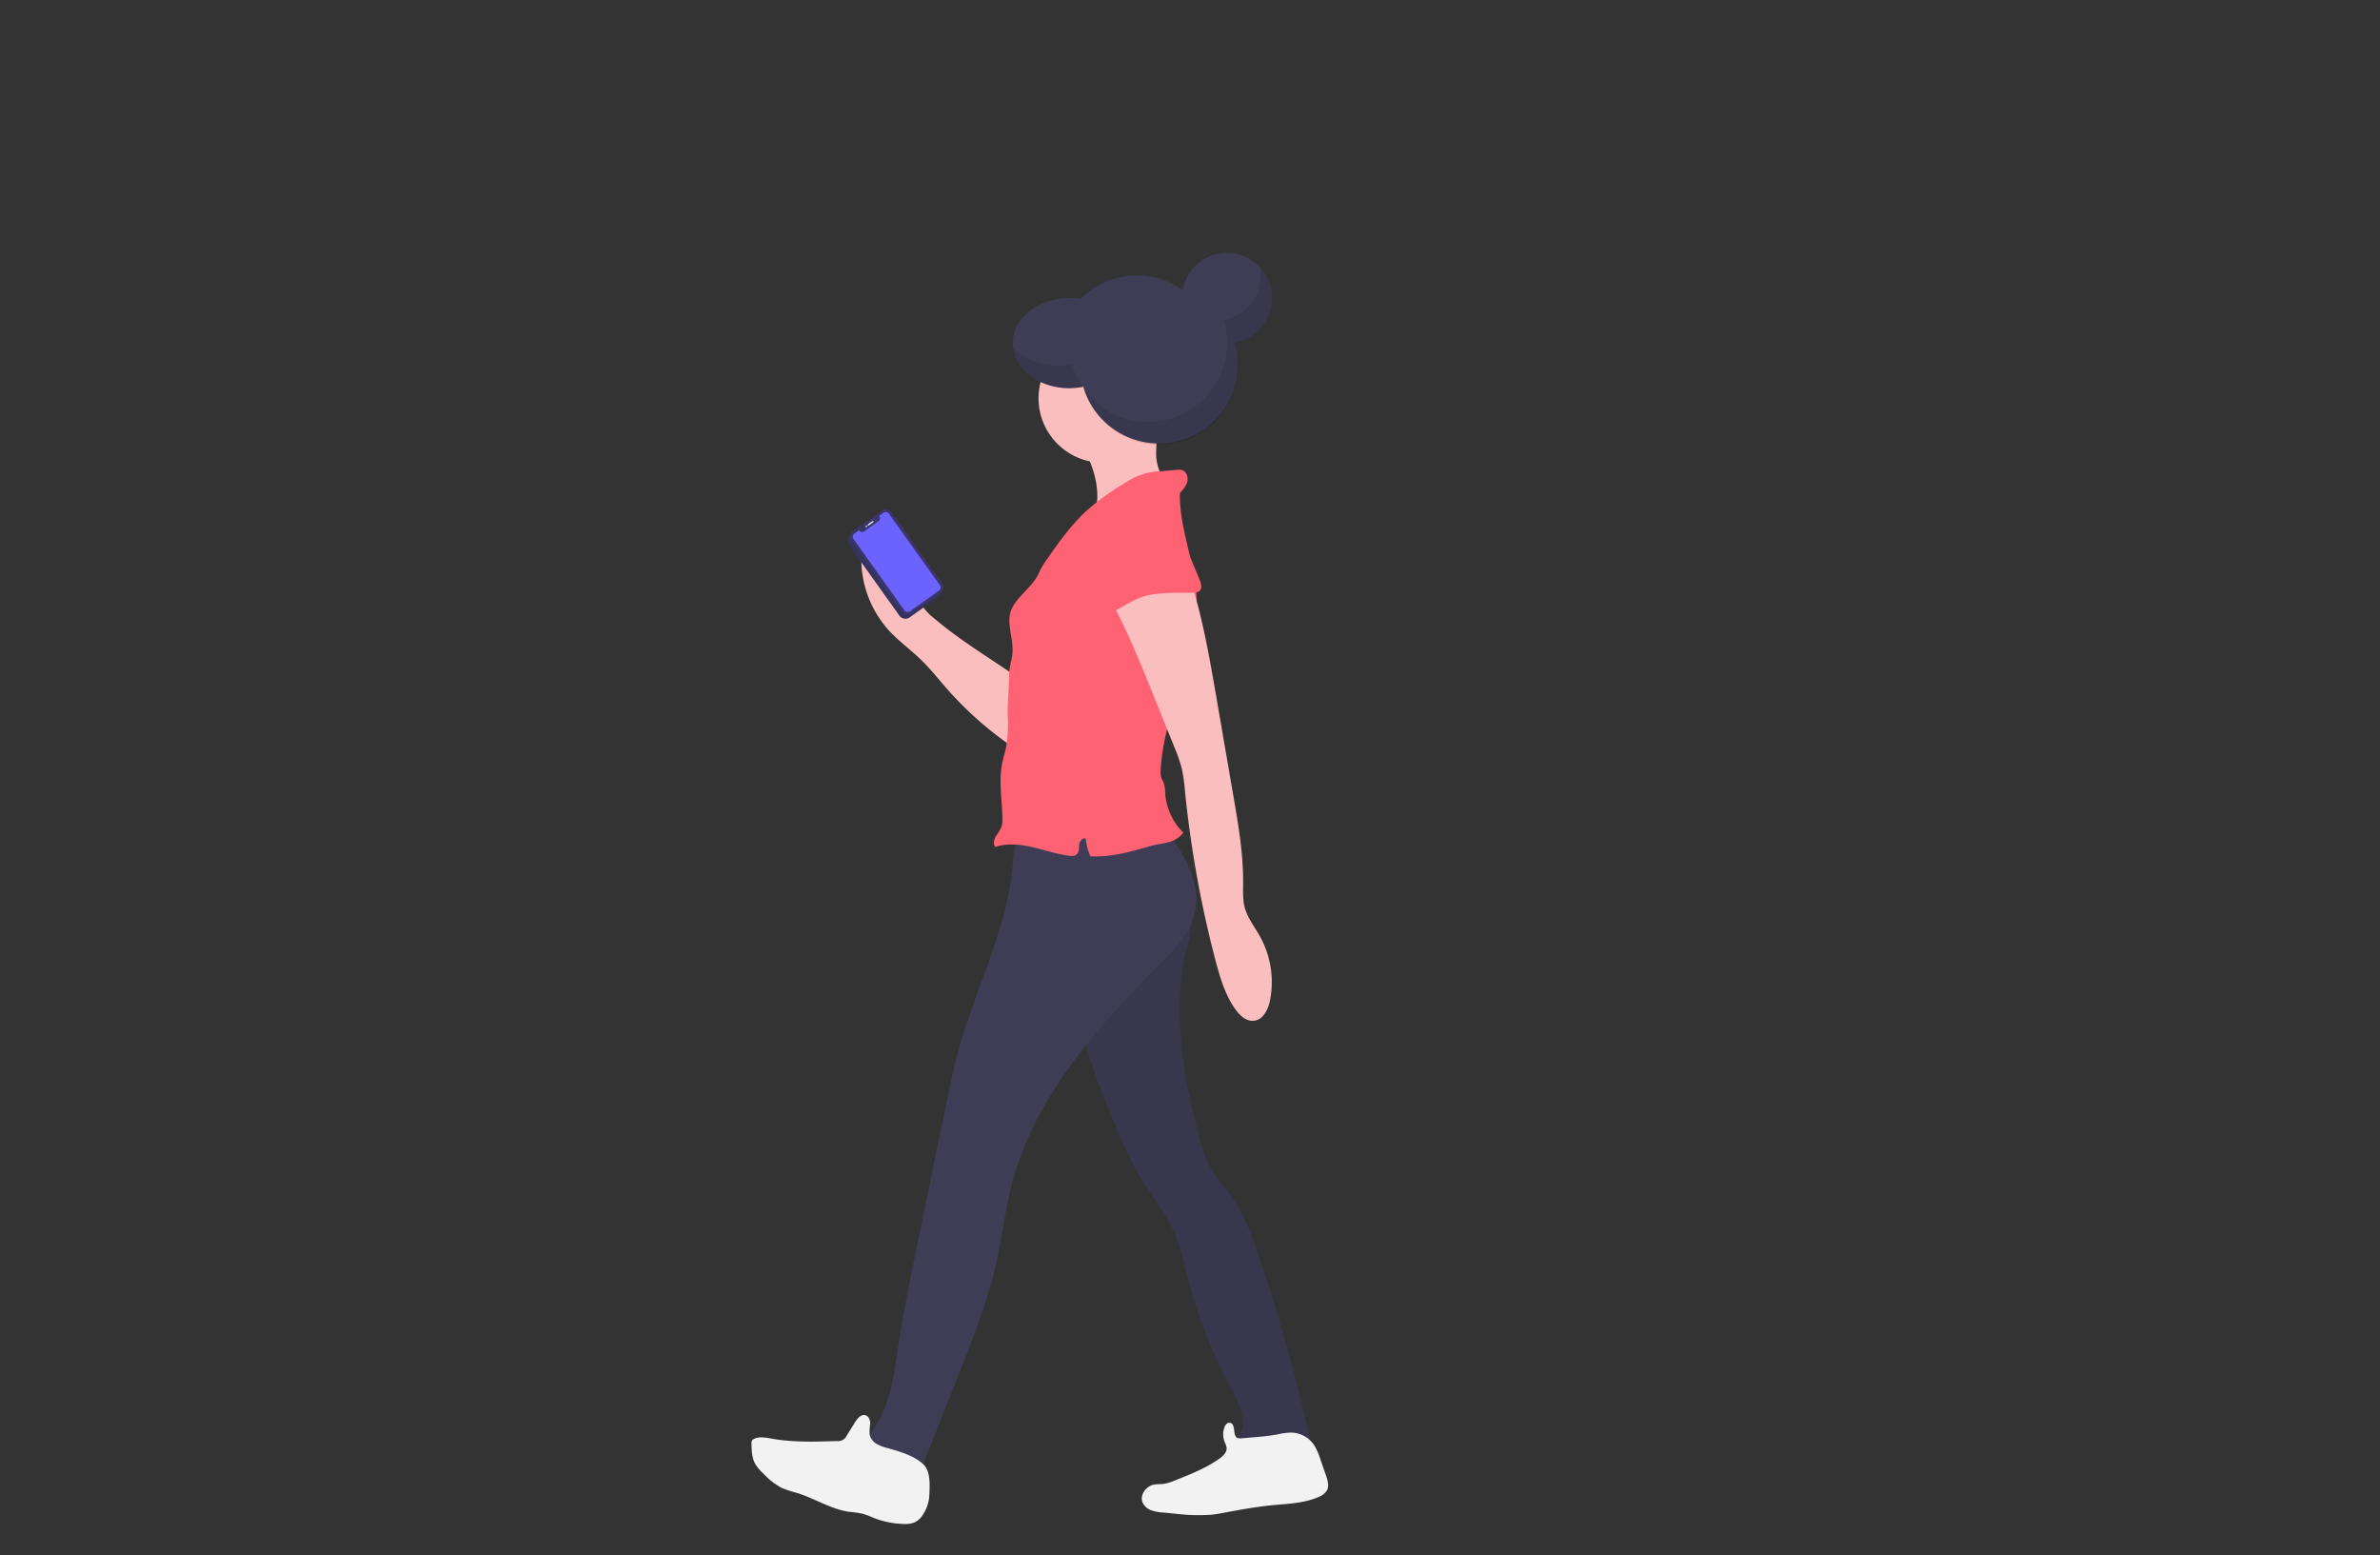 <svg xmlns="http://www.w3.org/2000/svg" width="866.5" height="566.1" viewBox="0 0 866.5 566.1">
  <rect x="0" y="0" width="866.5" height="566.1" fill="#333333" stroke="none"/>
  <g id="contact-lady" transform="translate(-1820 -2849)">
    <g id="undraw_directions_x53j" transform="translate(1833.271 2848.982)">
      <circle id="Ellipse_43" data-name="Ellipse 43" cx="28.721" cy="28.721" r="28.721" transform="translate(371.9 100.282)" fill="#3f3d56"/>
      <path id="Path_257" data-name="Path 257" d="M583.754,544.428c-2.965,20.8.651,42.009,6.282,62.247a46.229,46.229,0,0,0,4.154,10.951c1.968,3.382,4.708,6.29,7.022,9.472,4.82,6.636,7.648,14.461,10.291,22.206a626.367,626.367,0,0,1,18.333,65.332,4.474,4.474,0,0,1,0,2.788c-.7,1.607-2.82,1.816-4.563,1.807l-22.543-.121c-.8-1.542.683-3.213,1.607-4.692,3.214-5,.129-11.488-2.708-16.719a179.76,179.76,0,0,1-15.891-40.17c-1.542-5.889-2.8-11.907-5.3-17.458-3.029-6.732-7.777-12.525-11.633-18.823-4.483-7.319-7.753-15.265-11-23.242-4.531-11.071-9.1-22.278-10.886-34.1-1.679-11.1-.852-22.415.241-33.59a2.121,2.121,0,0,1,2.458-2.41l30.248-1.558c6.234-.322,7.712-1.687,6.765,4.435C585.971,535.349,584.413,539.8,583.754,544.428Z" transform="translate(-166.47 -191.999)" fill="#3f3d56"/>
      <path id="Path_258" data-name="Path 258" d="M583.754,544.428c-2.965,20.8.651,42.009,6.282,62.247a46.229,46.229,0,0,0,4.154,10.951c1.968,3.382,4.708,6.29,7.022,9.472,4.82,6.636,7.648,14.461,10.291,22.206a626.367,626.367,0,0,1,18.333,65.332,4.474,4.474,0,0,1,0,2.788c-.7,1.607-2.82,1.816-4.563,1.807l-22.543-.121c-.8-1.542.683-3.213,1.607-4.692,3.214-5,.129-11.488-2.708-16.719a179.76,179.76,0,0,1-15.891-40.17c-1.542-5.889-2.8-11.907-5.3-17.458-3.029-6.732-7.777-12.525-11.633-18.823-4.483-7.319-7.753-15.265-11-23.242-4.531-11.071-9.1-22.278-10.886-34.1-1.679-11.1-.852-22.415.241-33.59a2.121,2.121,0,0,1,2.458-2.41l30.248-1.558c6.234-.322,7.712-1.687,6.765,4.435C585.971,535.349,584.413,539.8,583.754,544.428Z" transform="translate(-166.47 -191.999)" opacity="0.1"/>
      <path id="Path_259" data-name="Path 259" d="M709.995,485.448c6.146,8.837,12.589,19.008,10.549,29.589-1.551,8.034-7.673,14.26-13.449,20.085-23.089,23.186-45.794,48.943-53.651,80.717-2.025,8.211-3,16.638-4.748,24.905-3.166,15.024-8.837,29.388-14.461,43.665L619.163,722.45a22.784,22.784,0,0,1-21.772-14.461c1.976-.152,4.555-2.065,5.712-3.672,6.427-8.893,7.745-20.334,9.392-31.18,1.824-11.987,4.258-23.877,6.7-35.759l10.8-52.574c1.245-6.065,2.491-12.139,4.113-18.117,6.283-23.154,18.189-44.99,20.029-68.931.273-3.519.442-7.383,2.828-9.994,2.507-2.756,6.62-3.214,10.34-3.431C682.35,483.368,695.333,481.9,709.995,485.448Z" transform="translate(-298.656 -183.586)" fill="#3f3d56"/>
      <path id="Path_260" data-name="Path 260" d="M587.163,759.1a24,24,0,0,1,5-.643,10.381,10.381,0,0,1,8.162,4.459,20.283,20.283,0,0,1,2.193,4.821l2.177,6.25c.643,1.832,1.269,3.945.313,5.624a5.962,5.962,0,0,1-2.924,2.257c-5.27,2.346-11.247,2.474-16.951,3.037-5.575.546-11.1,1.526-16.606,2.555-1.9.361-3.784.723-5.7.916a67.958,67.958,0,0,1-12.9-.386l-4.427-.426a15.937,15.937,0,0,1-4.355-.8,5.487,5.487,0,0,1-3.213-2.884c-1.092-2.707,1.253-5.913,4.121-6.475,1.165-.225,2.41-.12,3.551-.273a16.8,16.8,0,0,0,3.888-1.165c5.624-2.225,11.384-4.475,16.365-7.978,1.382-.972,2.828-2.33,2.675-4.017a8.185,8.185,0,0,0-.715-2.081,7.6,7.6,0,0,1-.064-5.375c.273-.739.8-1.518,1.551-1.607,2.121-.257,1.864,2.836,2.177,4.017.426,1.607,1.2,1.752,2.707,1.607C578.518,760.137,582.857,759.92,587.163,759.1Z" transform="translate(-135.228 -237.003)" fill="#f2f2f2"/>
      <path id="Path_261" data-name="Path 261" d="M783.016,779.994a14.18,14.18,0,0,1-3.069,8.636,6.719,6.719,0,0,1-2.185,1.76,8.769,8.769,0,0,1-4.017.634,32.168,32.168,0,0,1-11.159-2.257,31.912,31.912,0,0,0-3.856-1.454,43.244,43.244,0,0,0-5.013-.723c-6.644-.956-12.477-4.877-18.9-6.861a39.766,39.766,0,0,1-5.624-1.848,25.773,25.773,0,0,1-6.612-5.166,15.838,15.838,0,0,1-3.037-3.64c-1.181-2.193-1.253-4.82-1.3-7.3a2.08,2.08,0,0,1,.193-1.133,1.685,1.685,0,0,1,.723-.57c1.953-.964,4.266-.482,6.427-.1,7.809,1.39,15.8,1.133,23.733.876a3.447,3.447,0,0,0,3.647-2.081l3.013-4.82c.859-1.382,2.225-2.964,3.784-2.491,1.245.378,1.751,1.9,1.7,3.214a17.186,17.186,0,0,0-.2,3.889,5.312,5.312,0,0,0,2.571,3.342,16.441,16.441,0,0,0,4.017,1.542c4.435,1.254,9.593,2.675,13.023,5.937C783.4,771.687,783.169,776.868,783.016,779.994Z" transform="translate(-457.914 -236.309)" fill="#f2f2f2"/>
      <path id="Path_262" data-name="Path 262" d="M704.192,381.712a18.617,18.617,0,0,1-4.386-4.772,19.455,19.455,0,0,1-1.872-6.6l-1.261-7.969c-.7-4.395-1.518-9.046-4.451-12.4s-8.773-4.547-11.754-1.237a10.311,10.311,0,0,0-2.137,5.335,38.835,38.835,0,0,0,9.5,32.136c3.607,3.953,8.034,7.094,11.85,10.83,3.326,3.214,6.21,6.9,9.279,10.4A128.09,128.09,0,0,0,734.24,429.53c-.113-5.977-.876-12.388,0-18.326.651-4.29,2.41-6.6-1.743-9.408C722.855,395.241,713.126,389.312,704.192,381.712Z" transform="translate(-377.532 -156.766)" fill="#fbbebe"/>
      <path id="Path_263" data-name="Path 263" d="M636.47,314.005c.313,4.274,2.089,8.645,5.624,11.111q-15.015,5.254-29.621,11.585c1.88-1.808,2.45-4.579,2.539-7.182.249-6.8-2.1-13.5-5.543-19.362a4.7,4.7,0,0,1-.908-2.555c.113-1.9,2.362-2.772,4.21-3.214a103.521,103.521,0,0,1,19.217-2.788c2.772-.088,6.057-.964,5.431,2.563A38.789,38.789,0,0,0,636.47,314.005Z" transform="translate(-228.795 -147.853)" fill="#fbbebe"/>
      <circle id="Ellipse_44" data-name="Ellipse 44" cx="23.483" cy="23.483" r="23.483" transform="translate(364.83 121.476)" fill="#fbbebe"/>
      <path id="Path_264" data-name="Path 264" d="M613.7,360.5a28.4,28.4,0,0,1,2.981-5c4.258-6.114,8.628-12.22,14.091-17.281a87.732,87.732,0,0,1,13.377-9.826,30.365,30.365,0,0,1,8.372-4.017,32.75,32.75,0,0,1,5.375-.731l6.1-.5a4.99,4.99,0,0,1,1.607.048c1.655.418,2.41,2.474,2.057,4.138s-1.607,3.013-2.715,4.274c-.273,12.445,5.262,24.72,6.009,37.149C672.263,390.49,659,410.7,657.939,432.451a6.869,6.869,0,0,0,.305,2.916c.177.45.442.86.643,1.3a12.714,12.714,0,0,1,.715,4.419,22.446,22.446,0,0,0,6.612,14.156,9.826,9.826,0,0,1-3.728,2.844c-2.563,1.117-5.624,1.213-8.347,1.992-7.1,2.073-14.381,4.162-21.764,3.72a19.2,19.2,0,0,1-1.679-6.323c-1.044-.651-2.25.739-2.41,1.96s.072,2.643-.8,3.527-1.984.747-3.053.611c-4.507-.57-8.837-2.089-13.256-3.109s-9.143-1.51-13.441-.048c-.868-1.1-.5-2.731.209-3.937a17.57,17.57,0,0,0,2.113-3.607,8.1,8.1,0,0,0,.257-2.37c0-6.869-1.414-13.81-.072-20.551.393-1.976,1.02-3.9,1.422-5.889a50.779,50.779,0,0,0,.578-11.746c-.1-3.929.37-8.179.45-12.163a38.773,38.773,0,0,1,.321-4.925c.273-1.711.8-3.382.948-5.11.434-4.387-1.333-8.741-1.068-13.144C603.332,370.293,611.1,366.661,613.7,360.5Z" transform="translate(-248.641 -152.112)" fill="#ff6373"/>
      <path id="Path_265" data-name="Path 265" d="M593.536,365.68c5.688,15.088,8.468,31.091,11.247,46.983l6.427,37.326c1.824,10.548,3.655,21.161,3.583,31.863,0,3-.193,6.066.594,8.966,1.029,3.808,3.583,6.981,5.519,10.444a34.37,34.37,0,0,1,3.7,23.242c-.659,3.334-2.459,7.118-5.841,7.5-2.78.305-5.182-1.9-6.8-4.186-3.728-5.23-5.576-11.545-7.231-17.763a401.83,401.83,0,0,1-11.143-61.934,60.294,60.294,0,0,0-1.117-7.873,55.906,55.906,0,0,0-2.716-7.841q-3.688-9.143-7.383-18.285c-5.68-14.084-11.392-28.231-19.193-41.262,7.712-2.217,15.738-4.82,23.451-7.014C588.852,365.19,591.238,365.583,593.536,365.68Z" transform="translate(-175.473 -160.442)" fill="#fbbebe"/>
      <path id="Path_266" data-name="Path 266" d="M618.354,375.635c5.4-1.165,10.982-.8,16.494-.94a3.558,3.558,0,0,0,2.217-.578c1.117-.956.643-2.748.08-4.105l-2.667-6.427a9.35,9.35,0,0,0-2.137-3.551c-1.358-1.205-3.27-1.5-5.07-1.719-5.857-.675-11.882-.9-17.562.683s-11.023,5.182-13.561,10.508c-1.061,2.217-1.551,5.013-.145,7.03,2.089,3,6.773,6.347,10.267,4.708C610.456,379.259,613.662,376.632,618.354,375.635Z" transform="translate(-213.659 -158.933)" fill="#ff6373"/>
      <path id="Path_267" data-name="Path 267" d="M583.586,241.281a23.716,23.716,0,0,1,13.1,3.776,28.722,28.722,0,0,1,28.2-6.6,16.413,16.413,0,1,1,18.96,18.992,28.721,28.721,0,1,1-55.129,16.14,25.7,25.7,0,0,1-5.15.522c-11.328,0-20.519-7.351-20.519-16.413S572.274,241.281,583.586,241.281Z" transform="translate(-207.596 -132.796)" fill="#3f3d56"/>
      <path id="Path_268" data-name="Path 268" d="M665.309,274.363a24.991,24.991,0,0,0,5.15-.522,28.572,28.572,0,0,0,3.76,8.267,25.778,25.778,0,0,1-4.82.466c-10.589,0-19.281-6.427-20.4-14.654A22.634,22.634,0,0,0,665.309,274.363Z" transform="translate(-293.409 -141.262)" opacity="0.1"/>
      <path id="Path_269" data-name="Path 269" d="M586.36,287.706a28.761,28.761,0,0,0,27.46-37.181,16.413,16.413,0,0,0,13.569-16.164,16.137,16.137,0,0,0-.265-2.94,16.413,16.413,0,0,1-9.207,27.315,28.721,28.721,0,1,1-54.864,17.016,28.665,28.665,0,0,0,23.307,11.954Z" transform="translate(-181.633 -134.086)" opacity="0.1"/>
      <rect id="Rectangle_35" data-name="Rectangle 35" width="0.538" height="4.451" rx="0.269" transform="matrix(-0.814, 0.581, -0.581, -0.814, 302.823, 205.134)" fill="#3a3768"/>
      <rect id="Rectangle_36" data-name="Rectangle 36" width="0.305" height="1.462" rx="0.153" transform="matrix(-0.814, 0.581, -0.581, -0.814, 313.664, 189.438)" fill="#3a3768"/>
      <rect id="Rectangle_37" data-name="Rectangle 37" width="0.337" height="2.547" rx="0.169" transform="matrix(-0.814, 0.581, -0.581, -0.814, 315.872, 192.507)" fill="#3a3768"/>
      <rect id="Rectangle_38" data-name="Rectangle 38" width="0.321" height="2.571" rx="0.161" transform="matrix(-0.814, 0.581, -0.581, -0.814, 317.87, 195.332)" fill="#3a3768"/>
      <rect id="Rectangle_39" data-name="Rectangle 39" width="18.06" height="36.707" rx="2.52" transform="matrix(-0.814, 0.581, -0.581, -0.814, 330.439, 215.789)" fill="#3a3768"/>
      <rect id="Rectangle_40" data-name="Rectangle 40" width="18.06" height="36.707" rx="2.52" transform="matrix(-0.814, 0.581, -0.581, -0.814, 330.439, 215.789)" opacity="0.1"/>
      <rect id="Rectangle_41" data-name="Rectangle 41" width="18.06" height="36.707" rx="2.52" transform="matrix(-0.814, 0.581, -0.581, -0.814, 331.184, 214.291)" fill="#3a3768"/>
      <path id="Path_270" data-name="Path 270" d="M713.883,350.092l1.679-1.205.145.2a1.173,1.173,0,0,0,1.607.281l5.367-3.832a1.181,1.181,0,0,0,.273-1.647l-.145-.2,1.607-1.125a1.43,1.43,0,0,1,2,.329l18.542,25.99a1.438,1.438,0,0,1-.329,2l-10.557,7.528a1.43,1.43,0,0,1-2-.337L713.53,352.092a1.43,1.43,0,0,1,.354-2Z" transform="translate(-416.048 -155.884)" fill="#6c63ff"/>
      <rect id="Rectangle_42" data-name="Rectangle 42" width="2.523" height="0.514" rx="0.257" transform="matrix(-0.814, 0.581, -0.581, -0.814, 304.87, 189.962)" fill="#e6e8ec"/>
      <circle id="Ellipse_45" data-name="Ellipse 45" cx="0.289" cy="0.289" r="0.289" transform="translate(301.868 191.339)" fill="#e6e8ec"/>
    </g>
    <rect id="invisible-frame" width="866.5" height="566.1" transform="translate(1820 2849)" fill="none"/>
  </g>
</svg>
